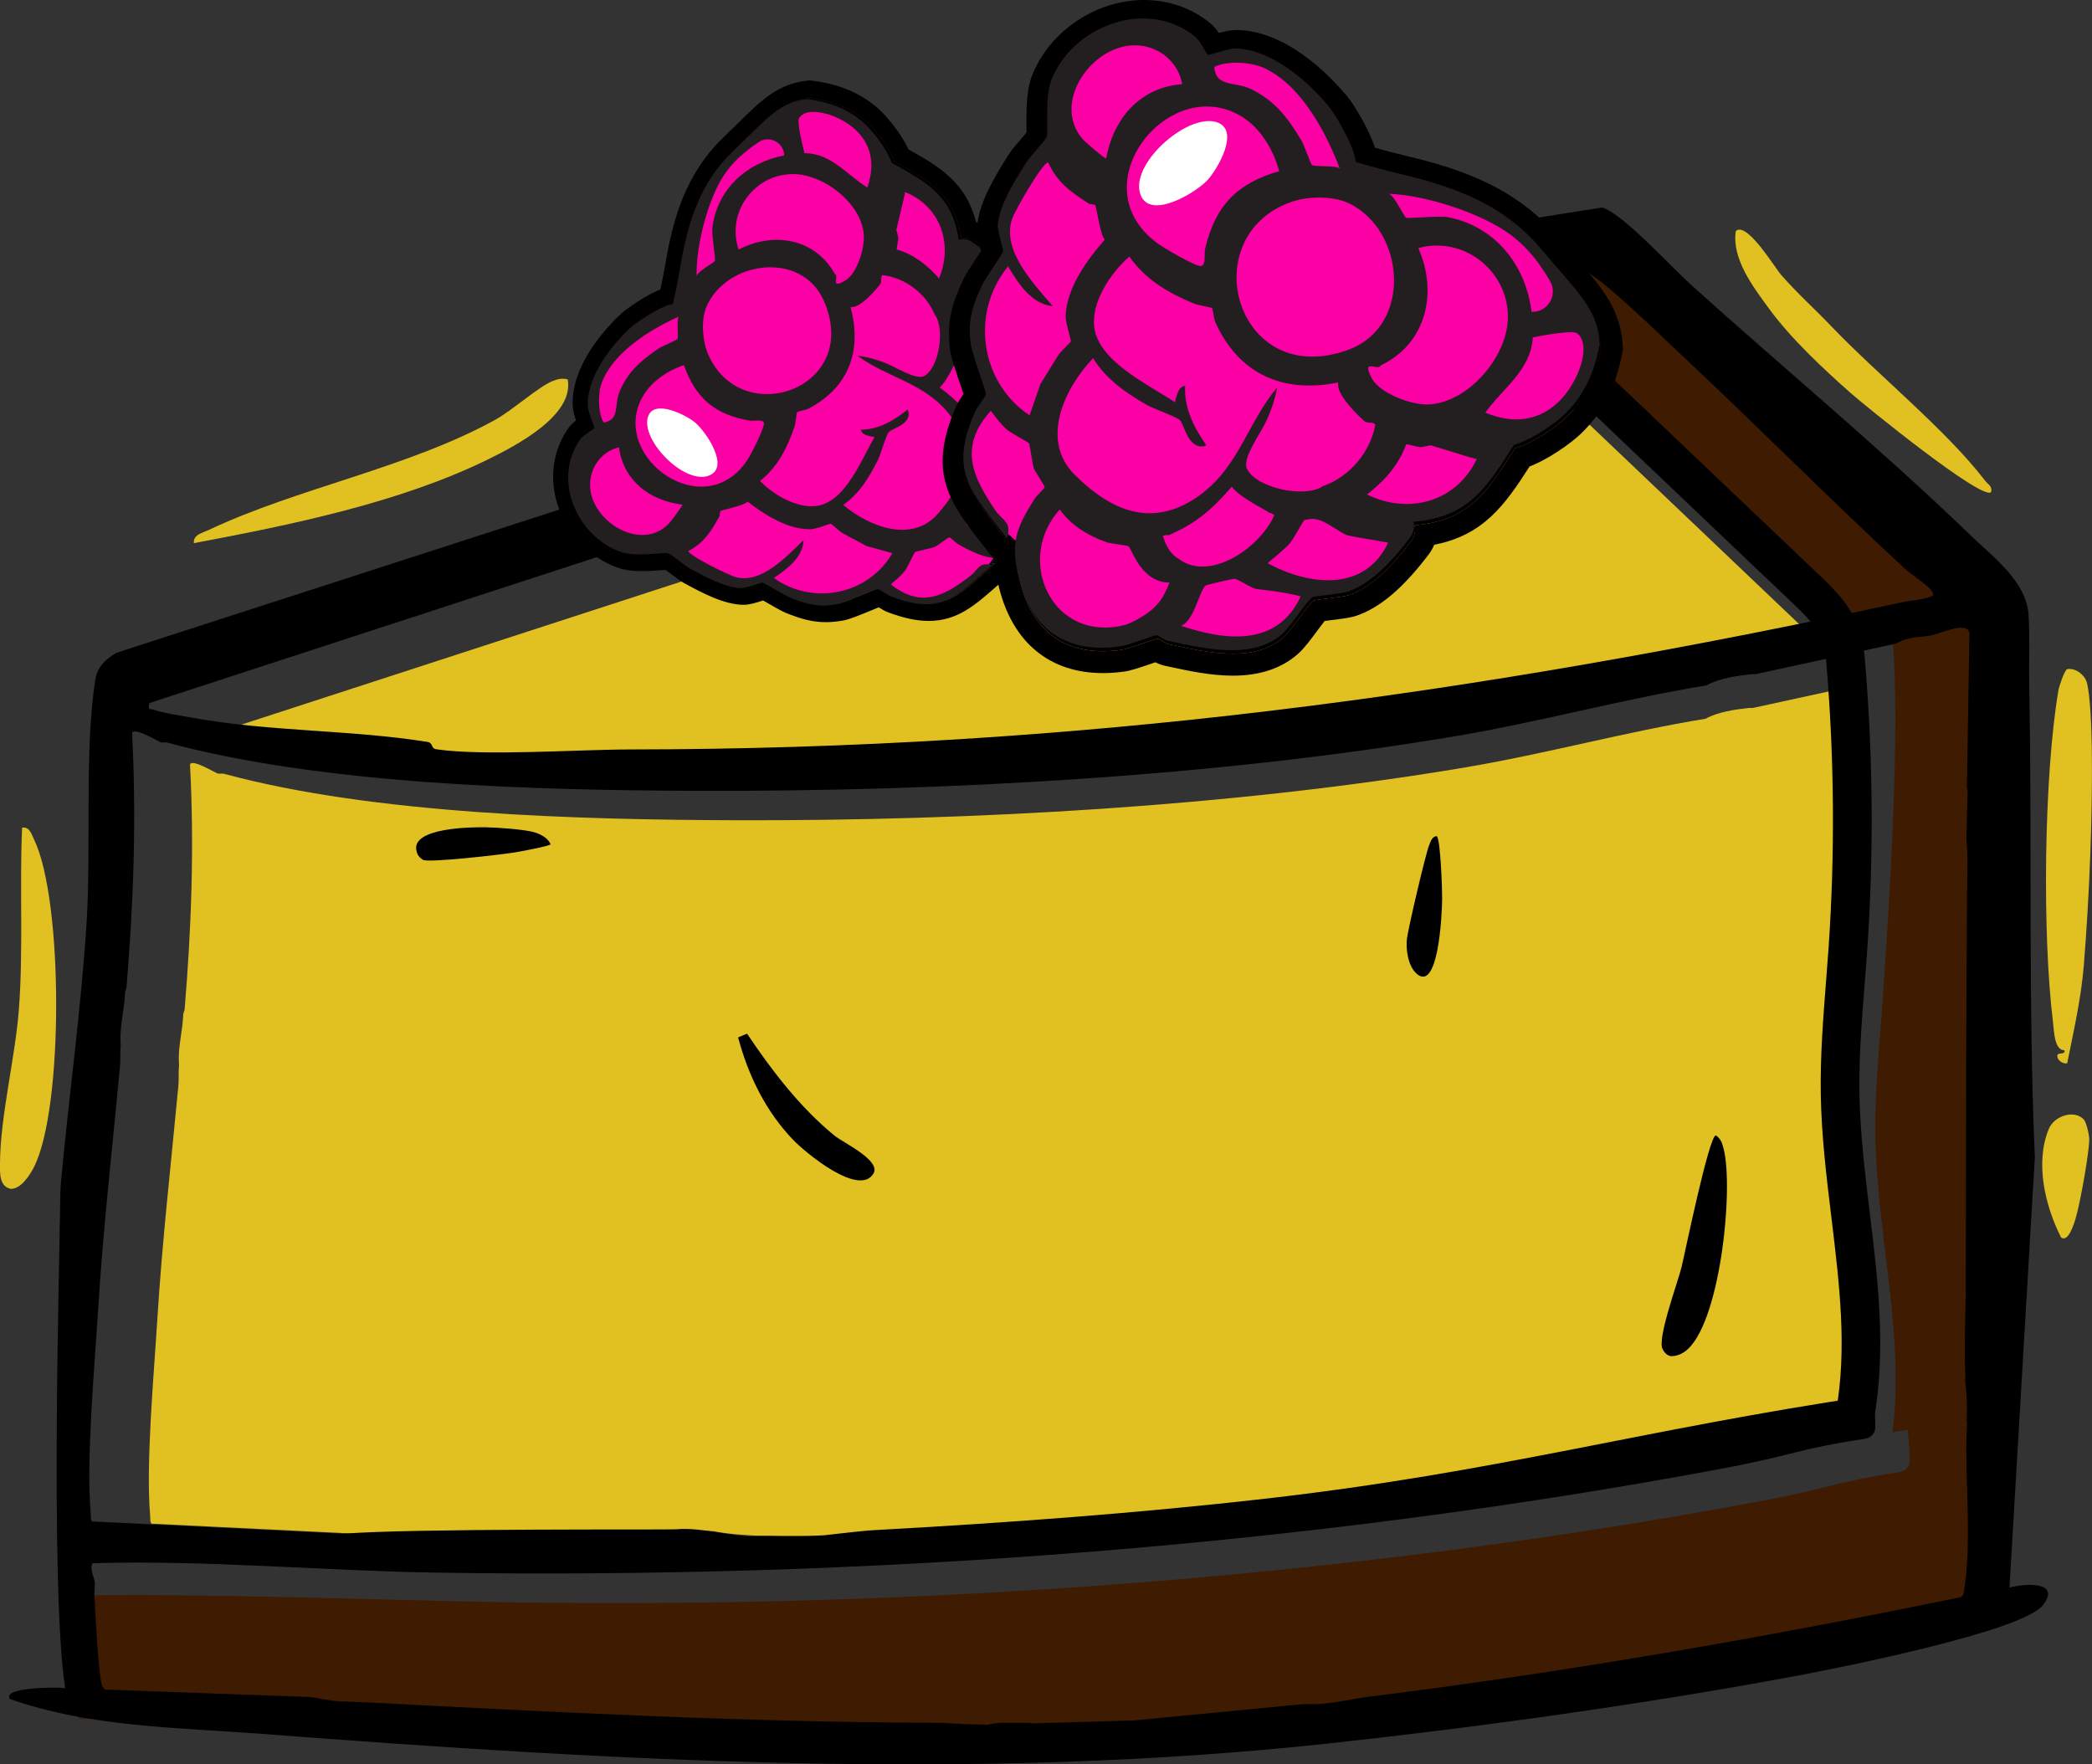 <?xml version="1.0" encoding="UTF-8"?>
<svg id="Layer_2" xmlns="http://www.w3.org/2000/svg" viewBox="0 0 423.1 356.83">
  <rect x="0" y="0" width="423.1" height="356.83" fill="#333333" stroke="none"/>
  <defs>
    <style>
      .cls-1 {
        fill: #fb00a5;
      }

      .cls-2 {
        fill: #231f20;
      }

      .cls-3 {
        fill: #3f1b01;
      }

      .cls-4 {
        fill: #fffeff;
      }

      .cls-5 {
        fill: #e1c122;
      }
    </style>
  </defs>
  <g id="Layer_1-2" data-name="Layer_1">
    <g>
      <g>
        <path class="cls-5" d="M374.39,284.03c-43.59,6.63-70.86,14.62-115.46,19.71-25.25,2.88-50.82,4.72-76.2,6.12-2.44.13-27.56,1.97-38.38-.18-1.22-.24-52.15-.21-64.72.87l-49.02-2.4c-.3-.47-.2-1.06-.24-1.59-.91-10.46.76-28.55,1.44-39.61.97-15.71,2.78-31.6,4.26-47.29.13-1.42,0-2.87.14-4.3-.03-.32-.05-.65-.05-.97-.06-2.93.71-5.79.87-8.7-.02-.49.11-.97.3-1.44,1.38-16.48,1.98-33,1.1-49.58.22-1.37,5.16,1.65,5.6,1.77.36.1.88-.06,1.26.05,30.32,8.22,72.12,9.3,103.68,9.4,47.62.14,100.3-2.77,147.22-10.66,16.36-2.75,32.56-7.23,48.76-9.87,2.54-1.4,5.95-1.88,8.88-2.19.2-.02.42.04.63.02l17.46-3.8c.07.59.12,1.19.17,1.79,1.55,18.48,1.68,37.08.4,55.58-.65,9.47-1.68,18.93-1.5,28.42.37,19.67,5.87,39.41,3.42,58.83Z"/>
        <path class="cls-3" d="M403.75,327.04c-.11.69,0,1.42-.72,1.86-38.48,7.94-77.28,14.71-116.3,19.58-3.42.43-8.17,1.58-11.49,1.49-.43-.02-.85-.04-1.27-.05l-33.47,3.22-19.38.57c-.84,0-1.7-.11-2.54-.09-2.36.05-4.66-.21-7,.38l-2.54-.09c-2.65,0-5.31-.31-7.96-.31-37.26-.12-74.68-2.08-111.91-4.04-1.69-.09-3.39-.1-5.07-.18-2.07-.11-4.73-.81-6-.85l-61.93-.92c-.63-.43-.79-.9-.89-1.63-.73-5.06-.97-11.65-1.3-16.87-.03-.42.07-.85.05-1.27-.03-.42.07-.85.05-1.27-.05-.94-1.05-2.48-.5-3.83,22.5-.66,67.04.96,89.57,1.31,83.34,1.32,170.63-5.07,252.52-20.38,15.31-2.86,14.52-3.8,28.57-5.95,1.09-.17,1.94-1.09,1.95-2.2v-.02c.03-2.11-.16-4.23-.36-6.34-1.03.15-2.06.31-3.08.47,2.48-19.62-3.08-39.56-3.45-59.43-.18-9.59.86-19.15,1.52-28.71,1.29-18.69,3.53-53.59,1.96-72.26-.05-.6-.1-1.2-.17-1.8l9.88-2.15c.14-.05.81-.4,1.29-.59,2.15-.87,3.76-.68,5.75-1.06,1.79-.35,6.91-2.82,7.54-.58l-2.87,46.44c.13.53.19,1.07.11,1.6-.08,2.38-.09,4.77-.18,7.16-.01.41-.04.81-.05,1.22.36,3.37.19,6.66.16,10.05-.22,25.76-.24,51.47-.27,77.16-.01,6.45-.4,12.9-.07,19.35-.03,0-.04,0-.07.01.21,2.15.4,4.3.37,6.46,0,.61-.03,1.21-.08,1.82.04,0,.08,0,.11-.01-.02,1.47-.15,2.96-.15,4.44-.08,8.57.97,20.1-.36,28.28Z"/>
        <path class="cls-3" d="M391.52,120.7c-1.79.69-3.76.71-5.57,1.1-4.86,1.05-9.69,2.07-14.49,3.07h0c-1.5-2.17-3.46-4.06-5.39-5.9-21.58-20.53-43.15-41.06-64.73-61.59l20.07-2.54c2.72.54,16.24,13.74,19.36,16.66,15.29,14.3,30.06,29.22,45.42,43.46,1.33,1.24,4.52,3.28,5.41,4.42.37.48.66,1.17-.07,1.32Z"/>
        <path class="cls-5" d="M369.28,132.11c-78.92,16.39-151.92,25.67-233.88,25.75-10.19,0-28.4,1.33-37.72-.02-1.19-.18-.56-1.24-1.76-1.43-14.7-2.39-30.7-1.94-46.07-4.77-2.2-.41-5.18-.81-7.21-1.5-.9-.3-1.11.31-.87-1.3l121.36-39.46c4.01-.75,120.37-40.15,120.87-40.29,1.89-.52,8.15-1.01,10.3-1l7.48-.95h0c20.77,19.77,41.54,39.53,62.31,59.29,1.85,1.76,3.75,3.59,5.19,5.68Z"/>
        <path d="M406.41,321.07l5.13-87.02c-1.36-31.32-.53-63.62-1.14-95.36-.09-4.57.15-10.02-.13-14.37-.43-6.74-7.21-11.68-11.8-16.12-18.04-17.42-37.93-33.88-56.6-50.72-3.75-3.38-13.96-14.57-17.89-15.51l-42.85,6.77c-.29,3.09.3,3.45.12,6.56-.08,1.42-2.73,4.45-2.63,5.89.17-.12,4.94-1.62,5.17-1.69,1.96-.55,6.49-1.2,8.72-1.18l27.85-3.52c2.72.54,16.24,13.74,19.36,16.66,15.3,14.3,30.06,29.22,45.43,43.46,1.33,1.24,4.52,3.27,5.41,4.42.37.47.66,1.17-.08,1.32-1.78.69-3.76.7-5.57,1.1-87.6,18.92-167.32,29.73-257.44,29.81-10.59.01-29.51,1.38-39.19-.03-1.24-.18-.59-1.29-1.83-1.49-15.27-2.49-31.89-2.02-47.87-4.95-2.28-.42-5.37-.84-7.48-1.56-.93-.32-1.15.33-.9-1.35l255.01-83.15c.69-.13,7.86-.87,8.28-.85-.53-1.52-7.94-2.26-8.74-3.66-1.24-2.19-2.68-3.45-3.62-5.79L23.58,132.01c-2.24,1.32-3.9,2.81-4.32,5.52-2.22,14.34-.79,33.82-1.74,48.96-1.11,17.8-3.66,35.56-5.25,53.31-.11,1.22-.1,6-.21,8.97.14.34-2.04,72.45,1.12,92.64-1.34-.23-12.87-.24-11.18,2.2,16.34,5.74,33.92,5.75,51.03,7.06,71.41,5.47,144.67,9.67,215.98,1.9,30.66-3.34,64.16-8,94.43-13.66,8.37-1.57,45.6-8.94,49.74-14.28,3.74-4.81-3.54-4.45-6.76-3.55ZM397.3,321.1c-.12.71,0,1.46-.74,1.91-39.57,8.17-79.47,15.12-119.61,20.13-3.51.44-8.4,1.63-11.81,1.53-.43-.01-.87-.03-1.3-.05l-34.41,3.32-19.93.59c-.87,0-1.74-.11-2.61-.09-2.43.05-4.79-.22-7.2.39l-2.61-.09c-2.72,0-5.46-.32-8.18-.32-38.32-.12-76.8-2.14-115.09-4.15-1.73-.09-3.48-.1-5.22-.19-2.12-.11-4.86-.83-6.17-.88l-41.09-1.49c-.65-.44-.81-.93-.91-1.67-.75-5.2-1-11.98-1.34-17.35-.03-.43.07-.88.05-1.3-.03-.43.07-.87.05-1.3-.05-.97-1.07-2.55-.51-3.94,23.13-.68,46.35,1.53,69.51,1.9,85.71,1.36,175.48-5.21,259.69-20.96,15.74-2.94,14.93-3.92,29.38-6.12,1.13-.17,1.99-1.12,2.01-2.26,0,0,0-.01,0-.02.03-2.18-.16-4.35-.37-6.52-47.15,6.99-75.7,15.54-123.1,20.94-26.23,2.99-52.8,4.91-79.17,6.36-2.54.14-8.53.89-9.78,1.01-3.49.33-11.81.06-13.07.18-5.15.47-11.46-1.88-17.02-1.37-1.28.12-54.18-.22-67.23.9l-50.92-2.49c-.32-.49-.21-1.11-.26-1.65-.94-10.86.79-29.65,1.5-41.15,1-16.31,2.89-32.83,4.42-49.12.14-1.47.01-2.98.15-4.46-.03-.34-.05-.67-.05-1.01-.06-3.04.73-6.01.9-9.03-.02-.51.12-1.01.31-1.49,1.44-17.13,2.05-34.28,1.14-51.5.23-1.42,5.37,1.71,5.82,1.84.38.11.92-.06,1.3.05,31.5,8.55,74.92,9.66,107.7,9.76,49.47.15,104.19-2.87,152.93-11.07,17-2.86,33.83-7.52,50.65-10.25,2.64-1.46,6.18-1.95,9.23-2.28.21-.02.44.04.65.02l28.31-6.16c.14-.05.84-.41,1.33-.6,2.21-.9,3.88-.69,5.92-1.09,1.85-.36,7.11-2.9,7.76-.6l-.51,31.19c.13.54.19,1.1.12,1.65-.08,2.45-.09,4.91-.19,7.36-.02.42-.04.84-.06,1.26.37,3.46.2,6.86.17,10.34-.22,26.49-.24,52.93-.27,79.35,0,6.64-.41,13.27-.07,19.9-.02,0-.05,0-.07.01.22,2.21.41,4.42.38,6.64,0,.63-.04,1.25-.09,1.87.04,0,.08-.01.12-.02-.02,1.52-.15,3.05-.17,4.57-.07,8.81,1,20.67-.37,29.08Z"/>
        <path class="cls-5" d="M418.09,215.04c-.77.16-1.66-.4-1.91-1.05-.59-1.53,1.6-.4,1.35-1.57-2.08,0-2.1-3.95-2.32-5.72-2.18-17.61-1.86-49.65,1.1-67.09.12-.73,1.24-4.18,1.8-4.28,1.61-.29,3.47,1.1,3.92,2.63.74,2.5.98,9.94,1.02,12.91.22,13.6-.5,30.81-1.61,44.4-.55,6.7-2.05,13.25-3.36,19.77Z"/>
        <path class="cls-5" d="M4.47,167.38c1.56-.2,1.91,1.36,2.44,2.45,5.9,12.21,5.98,54.38-.04,66.2-.82,1.62-2.68,4.54-4.76,4.4C-.15,239.88,0,237.27,0,235.48c0-9.46,3.06-21.5,3.81-31.2.94-12.3.12-24.61.66-36.9Z"/>
        <path class="cls-5" d="M114.81,76.73c1.38,7.27-10.45,13.4-16.07,16.16-17.89,8.79-40.02,13.29-59.53,16.96-.17-1.71,1.74-2.07,2.91-2.62,18.06-8.56,40.32-12.56,58.02-22.32,3.5-1.93,8.76-6.69,11.61-7.84.98-.4,2-.63,3.06-.34Z"/>
        <path class="cls-5" d="M370.36,65.97c9.41,9.85,23.26,20.98,31.11,31.24.58.76,1.54,1.11,1.22,2.33-1.9,1.7-25.59-17.57-28.32-19.98-5.71-5.04-12.21-11.13-16.68-17.26-3.18-4.36-7.47-9.98-6.63-15.57,2.21-2.04,7.86,7.36,9.14,8.83,3.2,3.68,6.82,6.91,10.16,10.41Z"/>
        <path class="cls-5" d="M421.45,226.42c.51.55,1.1,3.11,1.09,4-.04,2.92-1.67,11.81-2.45,14.88-.21.83-1.55,6.26-3.25,4.96-3.23-6.37-5.31-15.12-2.47-21.95,1.11-2.67,5.17-3.96,7.09-1.88Z"/>
        <path d="M379.02,286.96l-7.71-1.38c2.3-12.84.73-25.78-.93-39.47-.97-8.01-1.98-16.28-2.13-24.52-.14-7.73.46-15.47,1.05-22.96.18-2.3.36-4.61.52-6.91,1.31-18.97,1.17-38.2-.41-57.14-.15-1.84-.31-3.35-.74-4.66-1.01-3.08-3.84-5.78-6.35-8.16l-72.24-68.73,5.4-5.67,72.24,68.73c3.02,2.87,6.77,6.44,8.39,11.39.75,2.29.94,4.59,1.1,6.45,1.62,19.34,1.76,38.97.42,58.34-.16,2.33-.34,4.66-.53,6.98-.57,7.3-1.17,14.85-1.03,22.2.15,7.84,1.13,15.92,2.07,23.73,1.66,13.66,3.37,27.79.87,41.79Z"/>
        <path d="M347.04,229.63c-1.38-.13-6.35,24.22-6.97,26.7-.76,3.08-4.92,14.31-3.83,16.48.35.7.81,1.26,1.61,1.46,1.02.05,2.01-.31,2.84-.88,7.16-4.91,10.04-33.07,7.88-41.16-.3-1.14-.52-1.84-1.52-2.61Z"/>
        <path d="M286.52,196.93c-1.73-1.5-2.24-4.91-1.97-7.09s3.76-17.09,4.47-18.86c.38-.96.67-1.83,1.57-1.87.76.69,1.1,10.95,1.08,12.68-.04,3.91-.88,18.87-5.15,15.15Z"/>
        <path d="M149.29,209.8l1.8-.75c5.01,7.48,10.73,14.95,17.72,20.65,1.72,1.41,9.43,4.98,7.84,7.64-2.89,4.84-13.83-4.31-16.19-6.76-5.57-5.78-9.14-13.07-11.18-20.78Z"/>
        <path d="M108.17,168.35c1.26.42,2.61,1.1,3.19,2.39-.09.37-6.3,1.5-7.33,1.67-2.43.4-17.45,2.15-18.5,1.48-.67-.43-1.11-.95-1.28-1.74-1.28-4.78,11.13-4.88,13.94-4.84,2.19.03,8.13.43,9.97,1.05Z"/>
      </g>
      <g>
        <path d="M213.95,68.4c-1.39-1.37-5.51-3.57-6.27-4.52-.18-.23-.82-4.64-1.27-5.73-1.59-3.81-5.78-7.11-9.38-9.5-.77-.51-1.71-.65-2.6-.39-1.28-8.8-6.16-11.46-13.52-15.53,0,0-.78-2.67-4.22-6.63-3.36-3.87-7.93-5.66-12.9-6.26-5.75.58-8.33,4.17-14.9,10.43-6.83,6.51-9.24,14.59-10.79,23.64-.55,3.23-1.48,7.4-1.48,7.4-3.01.44-8.22,4.44-8.22,4.44-4.2,3.72-9.31,10.39-8.98,16.25.07,1.2,1.4,4.16,1.31,4.37-.07.16-2.27,1.47-2.77,2.17-5.9,8.17-.7,19.95,8.37,22.96,2.85.95,8.55-.05,9.29.19.8.27,3.45,2.54,4.51,3.12,2.8,1.51,7.09,3.89,10.26,3.92,1.11.01,4.06-1.19,4.28-1.13.73.2,4.4,2.55,5.68,3.06,3.5,1.39,5.87,2,9.62,1.29,1.62-.31,7.61-3.08,8.04-3.01.6.1,2.07,1.24,2.84,1.53,10.12,3.78,12.89.13,20.42-6.42-.29-.06-.54-.1-.77-.12.34-.42.67-.86.99-1.31,1.77.17,3.67-.13,6.22-.95,8.31-2.66,11.65-8.63,9.91-17.12-.25-1.23-2.2-5.45-2.17-5.75.02-.24.7-1.36.78-1.87.87-5.84,2.36-13.94-2.28-18.53Z"/>
        <path d="M163.79,19.84c4.97.6,9.54,2.39,12.9,6.26,3.44,3.96,4.22,6.63,4.22,6.63,7.36,4.07,12.24,6.73,13.52,15.53.29-.09.59-.13.88-.13.6,0,1.2.18,1.71.52,3.6,2.39,7.8,5.69,9.38,9.5.45,1.08,1.09,5.5,1.27,5.73.76.96,4.88,3.15,6.27,4.52,4.64,4.59,3.15,12.69,2.28,18.53-.08.51-.76,1.63-.78,1.87-.03.31,1.92,4.52,2.17,5.75,1.74,8.49-1.6,14.46-9.91,17.12-2.09.67-3.75.99-5.26.99-.33,0-.65-.02-.97-.05-.32.45-.64.89-.99,1.31.23.02.48.06.77.12-5.44,4.73-8.39,7.95-13.43,7.95-1.94,0-4.18-.48-6.99-1.53-.77-.29-2.24-1.43-2.84-1.53,0,0-.01,0-.02,0-.55,0-6.42,2.7-8.02,3.01-1.08.2-2.04.3-2.94.3-2.26,0-4.18-.59-6.68-1.59-1.29-.51-4.95-2.86-5.68-3.06,0,0-.01,0-.02,0-.33,0-3.14,1.14-4.24,1.14,0,0-.01,0-.02,0-3.17-.04-7.46-2.41-10.26-3.92-1.06-.57-3.71-2.85-4.51-3.12-.09-.03-.24-.04-.45-.04-.98,0-3.18.26-5.31.26-1.3,0-2.58-.1-3.53-.42-9.07-3.01-14.28-14.79-8.37-22.96.51-.7,2.71-2.01,2.77-2.17.09-.21-1.24-3.18-1.31-4.37-.33-5.86,4.78-12.53,8.98-16.25,0,0,5.21-4,8.22-4.44,0,0,.93-4.18,1.48-7.4,1.54-9.05,3.95-17.14,10.79-23.64,6.57-6.25,9.14-9.84,14.9-10.43M163.82,16.25l-.4.04c-6.02.61-9.36,3.9-13.98,8.45-.91.9-1.91,1.88-3.02,2.94-7.84,7.47-10.33,16.73-11.84,25.63-.29,1.72-.7,3.74-1.01,5.21-3.21,1.31-6.57,3.81-7.35,4.41l-.1.08-.1.08c-1.79,1.59-10.69,9.97-10.18,19.12.05.83.3,1.76.66,2.82-.6.47-1.08.92-1.45,1.43-3.22,4.45-4.04,10.16-2.26,15.67,1.93,5.98,6.68,10.87,12.41,12.77,1.21.4,2.74.6,4.66.6,1.4,0,2.77-.1,3.87-.18.31-.02.63-.05.89-.06.39.28.91.67,1.26.94.98.74,1.83,1.38,2.55,1.77l.28.15c3.24,1.75,7.69,4.15,11.63,4.2h.02s.04,0,.04,0c1.11,0,2.39-.37,3.93-.88.38.22.81.46,1.15.66,1.61.93,2.72,1.56,3.55,1.89,2.85,1.14,5.18,1.84,8,1.84,1.14,0,2.33-.12,3.61-.36,1.16-.22,2.92-.93,5.67-2.06.44-.18.96-.4,1.41-.58.61.38,1.23.76,1.88,1,3.2,1.2,5.82,1.75,8.24,1.75,5.79,0,9.39-3.19,13.95-7.22.58-.51,1.18-1.04,1.82-1.6l.72-.63c1.34-.17,2.8-.51,4.46-1.04,9.94-3.19,14.43-10.93,12.32-21.24-.2-.96-.76-2.35-1.59-4.36-.07-.17-.15-.36-.23-.55.22-.49.38-.96.46-1.48l.12-.81c.97-6.38,2.3-15.13-3.42-20.79-.96-.95-2.42-1.89-3.96-2.89-.49-.31-1.14-.73-1.61-1.06-.04-.23-.09-.48-.13-.69-.4-2.16-.67-3.53-1.05-4.44-1.57-3.76-4.97-7.29-10.7-11.1-.5-.33-1.04-.59-1.6-.78-2.04-7.91-7.21-11.1-13.66-14.68-.66-1.41-1.95-3.69-4.35-6.45-3.62-4.17-8.72-6.68-15.16-7.46l-.39-.05h0Z"/>
      </g>
      <g>
        <path class="cls-1" d="M176.11,117.81c8.74,6.07,19.37,3.2,25.08-5.29-4.75-.63-6.92-5.32-10.64-8.5-.26-.02-4.3,4.9-4.79,5.23-.45.29-2.19.74-2.28.83-1.14,1.16-5.13,6.59-5.48,6.56-.11-.01-1.56,1.08-1.89,1.16Z"/>
        <g id="Generative_Object">
          <g>
            <path class="cls-2" d="M137.55,54.13c1.54-9.05,3.95-17.14,10.79-23.64,6.57-6.25,9.14-9.84,14.9-10.43,4.97.6,9.54,2.39,12.9,6.26,3.44,3.96,4.22,6.63,4.22,6.63,7.36,4.07,12.24,6.73,13.52,15.53h0c.88-.26,1.83-.12,2.6.39,3.6,2.39,7.8,5.69,9.38,9.5.45,1.08,1.09,5.5,1.27,5.73.76.96,4.88,3.15,6.27,4.52,4.64,4.59,3.15,12.69,2.28,18.53-.08.51-.76,1.63-.78,1.87-.03.31,1.92,4.52,2.17,5.75,1.74,8.49-1.6,14.46-9.91,17.12-5.75,1.84-8.19,1.06-13.35-1.81-.24-.13-1.65-1.39-1.76-1.41-.23-.05-2.44,1.7-2.99,1.94-.69.3-3.87.9-4,1.05-.31.34-1.42,2.94-2.01,3.73-.77,1.03-1.92,1.95-2.88,2.8,6.11,4.82,10.68,2.43,16.03-1.68,1.79-1.38,1.63-2.87,4.54-2.25-7.53,6.55-10.3,10.2-20.42,6.42-.77-.29-2.24-1.43-2.84-1.53-.42-.07-6.42,2.7-8.04,3.01-3.75.71-6.12.11-9.62-1.29-1.29-.51-4.95-2.86-5.68-3.06-.21-.06-3.17,1.15-4.28,1.13-3.17-.04-7.46-2.41-10.26-3.92-1.06-.57-3.71-2.85-4.51-3.12-.74-.25-6.44.75-9.29-.19-9.07-3.01-14.28-14.79-8.37-22.96.51-.7,2.71-2.01,2.77-2.17.09-.21-1.24-3.18-1.31-4.37-.33-5.86,4.78-12.53,8.98-16.25,0,0,5.21-4,8.22-4.44,0,0,.93-4.18,1.48-7.4Z"/>
            <g>
              <path class="cls-1" d="M183.03,38.84c7.24,2.9,9.77,10.56,6.88,17.48-2.3-2.65-5.08-4.86-8.52-5.85-.12-.15.3-1.84.3-2.27,0-.39-.43-1.64-.41-1.73.25-1.17,1.83-7.39,1.75-7.62Z"/>
              <path class="cls-1" d="M197.51,52.38c8.35,3.31,7.74,12.52,4.56,19.35-1.16-1.11-2.22-2.43-3.5-3.41-.76-.58-3.6-1.84-3.85-2.07-.04-.04-.13-.44-.17-.57-.66-2.19,1.35-4.37,2.15-6.47.15-.4.54-4.73.81-6.82Z"/>
              <path class="cls-1" d="M161.55,24c1.22-2.28,5.44-1.21,7.36-.37,6.22,2.7,8.77,7.89,6.51,14.3-4.08-2.51-7.36-6.99-12.7-6.94,0,0-1.5-5.55-1.18-6.99Z"/>
              <path class="cls-1" d="M207.12,66.04c8.48,3.27,7.95,11.82,6,19.13-.9-2.04-5.72-2.6-6.76-3.54-.18-.17-1.45-4.49-1.42-4.74.07-.54,1.16-2.49,1.39-3.33.14-.55.15-4.46.79-7.52Z"/>
              <path class="cls-1" d="M121.72,77.35c2.39-6.16,9.76-10.71,15.53-13.3-.48.85.07,4.06-.27,4.55-.12.17-3.17,1.47-3.76,1.87-3.55,2.42-6.23,4.65-7.94,8.79-1.09,2.64.14,5.69-3.21,6.18-1.16-2.02-1.18-5.93-.34-8.09Z"/>
              <path class="cls-1" d="M144.85,38.24c2.13-4.51,5.04-7.09,8.55-9.48,2.18-1.48,5.14.04,5.2,2.67h0c-7.54,1.43-13.54,6.77-14.53,14.63-.17,1.34.69,6.41.52,6.7-.26.44-3.35,2.02-3.7,3.05-.12-5.32,1.62-12.61,3.97-17.57Z"/>
              <path class="cls-1" d="M194,71.52c-.11.16-.13.32-.1.47-.19-.06-2.03,4.79-3.86,6.36,3.88,2.94,6.32,5.41,8.52,9.77-.07.22-.03.51.17.93.13-.06.24-.12.36-.18,1.62-.63,2.65-1.56,3.21-2.67,3.37-5.08-2.34-12.84-8-15.03-.19.02-.2.21-.29.35Z"/>
              <path class="cls-1" d="M160.28,35.21c-7.78.06-13.44,7.78-10.89,15.26,6.98-3.65,15.45-2.31,19.45,4.95,1.03.24-1.17,3.32,2.18,1.27,2.36-1.44,3.94-6.66,3.67-9.38-.64-6.41-8.26-12.15-14.41-12.11Z"/>
              <path class="cls-1" d="M200.72,94.51c-.1.15-.24,2.97-.41,3.56-.86,3.03-2.36,5.97-4.85,7.96,8.25,6.63,20.98.44,18.39-10.67-.33-1.43-.78-2.21-1.57-3.39-1.67-2.52-3.14-3.56-6.07-4.5.29,4.63-5.07,6.42-5.49,7.04Z"/>
              <path class="cls-1" d="M177.95,57.58c-.48.58-3.86,4.82-5.93,4.53,2.38,8.8-.31,16.23-8.54,20.56-.36.19-2.18.56-2.27.68-.09.12-.34,2.42-.5,2.9-1.5,4.33-3.35,8.09-7,11.03,2.77,2.84,7.72,5.75,11.8,4.98,5.59-1.05,8.79-9.47,11.37-13.86-1-.23-2.53-.3-2.79-1.5,3.59,0,6.76-1.87,9.49-4.08,1.16,2.93-3.19,3.8-3.85,4.59-.57.68-1.59,4.44-2.17,5.6-1.77,3.52-3.75,6.83-7.02,9.11,5.16,4.34,13.81,7.82,19.1,1.83,5.62-6.37,7.89-13.17,2.32-20.21-5.02-6.34-12.34-7.26-18.51-11.77,1.75.15,3.87.76,5.5,1.38,1.93.73,6.29,3.59,7.96,2.7,3.03-1.62,4.3-9.69,2.09-12.51-1.76-4.24-6.02-7.39-10.55-7.9-.51.66.06,1.25-.52,1.94Z"/>
              <path class="cls-1" d="M142.83,62.16c3.92-9.44,19.31-11.58,23.79-1.33,7.76,17.74-16.8,26.33-23.44,10.73-1.1-2.58-1.43-6.79-.35-9.4Z"/>
              <path class="cls-1" d="M139.22,111.45c3.28-1.77,4.56-3.96,6.32-7.07.02-.04.08-.95.11-.99.18-.23,4.91-1.15,5.55-1.94,3.45,2.69,8.17,5.66,12.71,5.59,1.14-.02,3.95-1.17,4.16-1.11.14.04,1.8,1.59,2.17,1.8,1.65.95,3.38,1.78,5.04,2.71l5.2,1.44c-4.85,8.38-16.07,10.69-23.97,5.01,2.68-1.84,5.85-4.11,6.01-7.66-3.4,3.27-8.45,8.85-13.68,7.51-1.37-.35-9.51-4.37-9.62-5.29Z"/>
              <g>
                <path class="cls-1" d="M129.66,80.81c1.69-3.43,5.14-5.77,8.66-6.97,2.39,6.74,6.27,10.03,13.37,11.24.72.12,2.93-.42,2.82.65-.12,1.24-2.56,6.08-3.33,7.25-8.59,13.13-27.44-.14-21.52-12.17Z"/>
                <path class="cls-4" d="M131.07,84.26c1.18-3.61,7.6-.38,9.47,1.16,2.19,1.8,7.39,9.32,2.62,10.84-4.96,1.58-13.63-7.3-12.1-12Z"/>
              </g>
              <path class="cls-1" d="M119.93,95.02c.92-2.26,2.85-4,5.25-4.55.93,6.78,6.25,10.8,12.85,11.59,0,.28-2.34,3.39-2.72,3.79-6.35,6.73-18.84-2.33-15.38-10.83Z"/>
            </g>
          </g>
        </g>
      </g>
      <g>
        <path d="M259.59,128.9c1.81-1.62,4.85-6.56,6.1-7.43.3-.21,5.83-.66,7.21-1.13,4.85-1.67,9.27-6.62,12.52-10.91.69-.91.94-2.08.68-3.19,11.02-.9,14.71-6.76,20.33-15.58,0,0,3.37-.76,8.55-4.73,5.06-3.87,7.64-9.41,8.77-15.52-.27-7.19-4.53-10.66-11.78-19.3-7.54-8.99-17.39-12.6-28.5-15.22-3.96-.93-9.07-2.41-9.07-2.41-.32-3.77-4.88-10.55-4.88-10.55-4.3-5.5-12.17-12.36-19.47-12.41-1.49,0-5.28,1.41-5.53,1.29-.2-.1-1.65-2.93-2.48-3.61-9.68-7.96-24.7-2.41-29.15,8.61-1.4,3.47-.6,10.62-.96,11.52-.4.98-3.42,4.08-4.22,5.35-2.1,3.36-5.37,8.5-5.67,12.43-.1,1.37,1.16,5.14,1.08,5.4-.3.89-3.5,5.26-4.24,6.82-2,4.23-2.94,7.13-2.34,11.84.26,2.04,3.23,9.69,3.11,10.21-.17.74-1.7,2.47-2.12,3.41-5.47,12.26-1.16,15.98,6.38,25.84.1-.35.16-.66.21-.95.49.46,1.02.9,1.55,1.33-.35,2.19-.12,4.57.69,7.79,2.66,10.52,9.81,15.12,20.48,13.63,1.55-.22,6.93-2.31,7.31-2.25.3.04,1.64.98,2.26,1.11,7.18,1.54,17.12,4.01,23.18-1.39Z"/>
        <path d="M231.41,4.44c3.74,0,7.47,1.16,10.63,3.76.83.68,2.28,3.51,2.48,3.61.01,0,.03,0,.05,0,.52,0,4.03-1.3,5.46-1.3,0,0,0,0,.01,0,7.29.04,15.17,6.91,19.47,12.41,0,0,4.56,6.78,4.88,10.55,0,0,5.11,1.48,9.07,2.41,11.12,2.62,20.96,6.24,28.5,15.22,7.25,8.64,11.51,12.11,11.78,19.3-1.14,6.12-3.71,11.65-8.77,15.52-5.19,3.97-8.55,4.73-8.55,4.73-5.62,8.82-9.31,14.67-20.33,15.58.26,1.11,0,2.28-.68,3.19-3.25,4.29-7.67,9.23-12.52,10.91-1.38.48-6.91.92-7.21,1.13-1.25.87-4.29,5.81-6.1,7.43-2.8,2.5-6.44,3.31-10.24,3.31-4.42,0-9.07-1.1-12.93-1.92-.62-.13-1.96-1.07-2.26-1.11,0,0-.01,0-.02,0-.5,0-5.76,2.04-7.29,2.25-1.31.18-2.57.28-3.77.28-8.59,0-14.38-4.68-16.71-13.9-.82-3.23-1.04-5.61-.69-7.8-.54-.43-1.06-.87-1.55-1.33-.04.29-.11.6-.21.95-7.55-9.85-11.86-13.58-6.38-25.84.42-.94,1.95-2.67,2.12-3.41.12-.52-2.85-8.17-3.11-10.21-.59-4.71.34-7.61,2.34-11.84.74-1.56,3.94-5.93,4.24-6.82.09-.26-1.18-4.02-1.08-5.4.29-3.93,3.57-9.07,5.67-12.43.79-1.28,3.82-4.38,4.22-5.35.36-.9-.44-8.05.96-11.52,2.99-7.43,10.79-12.37,18.52-12.37M231.41,0S231.41,0,231.41,0c-9.73,0-19.04,6.23-22.63,15.15-1.16,2.88-1.22,6.63-1.18,10.55,0,.35,0,.76,0,1.11-.37.46-.9,1.07-1.26,1.49-1,1.16-1.86,2.16-2.39,3.03l-.21.34c-2.43,3.89-5.75,9.22-6.11,14.11-.1,1.39.26,3.04.78,5.01-.3.46-.64.96-.91,1.37-1.28,1.92-2.15,3.26-2.63,4.26-2.32,4.91-3.44,8.65-2.73,14.29.18,1.46.92,3.69,2.12,7.19.19.56.42,1.22.61,1.8-.51.72-1.04,1.47-1.39,2.26-6.09,13.64-1.41,19.65,5.07,27.97.59.76,1.2,1.55,1.84,2.38l.72.95c.1,1.68.42,3.52.95,5.62,2.81,11.13,10.28,17.25,21.02,17.25,1.4,0,2.88-.11,4.38-.32,1.21-.17,2.97-.76,5.53-1.63.22-.07.46-.16.7-.24.59.31,1.16.54,1.8.68l1,.22c3.72.8,8.35,1.81,12.86,1.81,5.46,0,9.9-1.49,13.2-4.44,1.25-1.12,2.54-2.86,3.9-4.7.43-.58,1-1.35,1.45-1.92.29-.04.6-.07.87-.11,2.71-.33,4.44-.56,5.59-.96,4.79-1.65,9.44-5.6,14.61-12.42.45-.6.82-1.25,1.09-1.93,9.98-1.92,14.33-8.09,19.28-15.82,1.8-.71,4.73-2.14,8.35-4.9,5.46-4.17,8.97-10.31,10.44-18.24l.09-.49-.02-.49c-.29-7.52-4.11-11.92-9.41-18.01-1.08-1.24-2.19-2.52-3.41-3.98-8.66-10.31-19.96-14.12-30.89-16.69-2.11-.5-4.59-1.16-6.39-1.66-1.37-4.09-4.21-8.44-4.9-9.46l-.09-.13-.1-.12c-1.83-2.34-11.55-14.04-22.94-14.11-1.06,0-2.22.24-3.56.6-.53-.78-1.05-1.42-1.66-1.91C241.06,1.65,236.41,0,231.41,0h0Z"/>
      </g>
      <g>
        <path class="cls-1" d="M201.21,78.1c-8.21,10.38-5.48,23.79,4.61,31.54,1.15-5.85,7.14-8.17,11.37-12.54.04-.33-5.75-5.72-6.11-6.35-.33-.58-.75-2.77-.86-2.9-1.35-1.51-7.78-6.88-7.72-7.31.02-.14-1.22-2.02-1.3-2.43Z"/>
        <g id="Generative_Object-2" data-name="Generative_Object">
          <g>
            <path class="cls-2" d="M283.23,35.19c11.12,2.62,20.96,6.24,28.5,15.22s11.51,12.11,11.78,19.3c-1.14,6.12-3.71,11.65-8.77,15.52-5.19,3.97-8.55,4.73-8.55,4.73-5.62,8.82-9.31,14.67-20.33,15.57h0c.26,1.11,0,2.28-.68,3.19-3.25,4.29-7.67,9.24-12.52,10.91-1.38.48-6.91.92-7.21,1.13-1.25.87-4.29,5.81-6.1,7.43-6.06,5.4-16,2.93-23.18,1.39-.62-.13-1.96-1.07-2.26-1.11-.38-.06-5.76,2.03-7.31,2.25-10.67,1.5-17.82-3.11-20.48-13.63-1.84-7.28-.67-10.24,3.28-16.43.19-.29,1.85-1.94,1.88-2.08.08-.28-1.93-3.17-2.18-3.87-.32-.88-.81-4.87-.99-5.05-.4-.41-3.54-1.99-4.47-2.78-1.22-1.04-2.27-2.53-3.25-3.8-6.46,7.21-3.85,13.06.84,20.03,1.57,2.33,3.43,2.24,2.45,5.81-7.55-9.85-11.86-13.58-6.38-25.84.42-.94,1.95-2.67,2.12-3.41.12-.52-2.85-8.17-3.11-10.21-.59-4.71.34-7.61,2.34-11.84.74-1.56,3.94-5.93,4.24-6.82.09-.26-1.18-4.02-1.08-5.4.29-3.93,3.57-9.07,5.67-12.43.79-1.28,3.82-4.38,4.22-5.35.36-.9-.44-8.05.96-11.52,4.44-11.02,19.47-16.57,29.15-8.61.83.68,2.28,3.51,2.48,3.61.25.13,4.04-1.3,5.53-1.29,7.29.04,15.17,6.91,19.47,12.41,0,0,4.56,6.78,4.88,10.55,0,0,5.11,1.48,9.07,2.41Z"/>
            <g>
              <path class="cls-1" d="M298.68,92.82c-4.16,8.76-13.87,11.31-22.22,7.18,3.47-2.65,6.42-5.93,7.92-10.12.2-.13,2.26.52,2.8.55.49.03,2.06-.41,2.18-.37,1.43.4,9.03,2.85,9.32,2.77Z"/>
              <path class="cls-1" d="M280.75,109.75c-4.75,10.1-16.14,8.64-24.36,4.16,1.47-1.36,3.19-2.57,4.51-4.08.78-.9,2.56-4.32,2.87-4.61.05-.05.55-.13.72-.17,2.77-.65,5.32,2.01,7.87,3.17.48.22,5.83,1.04,8.4,1.53Z"/>
              <path class="cls-1" d="M318.77,67.31c2.74,1.7,1.08,6.84-.11,9.16-3.83,7.51-10.47,10.27-18.25,6.98,3.43-4.86,9.24-8.59,9.6-15.22,0,0,7-1.44,8.76-.92Z"/>
              <path class="cls-1" d="M263.06,120.61c-4.72,10.27-15.29,8.95-24.2,5.96,2.6-.96,3.67-6.9,4.91-8.11.22-.21,5.69-1.46,5.99-1.4.66.13,3,1.64,4.02,1.98.67.22,5.52.53,9.27,1.57Z"/>
              <path class="cls-1" d="M255.64,13.74c7.46,3.44,12.53,12.95,15.3,20.3-1.02-.66-5.04-.23-5.63-.69-.2-.16-1.58-4.05-2.03-4.81-2.73-4.59-5.29-8.09-10.29-10.54-3.19-1.56-7.08-.27-7.42-4.47,2.59-1.28,7.45-1,10.07.21Z"/>
              <path class="cls-1" d="M302.38,45.48c5.43,2.99,8.41,6.8,11.1,11.34,1.67,2.82-.44,6.38-3.72,6.25h0c-1.19-9.47-7.35-17.34-17.04-19.17-1.65-.31-8.01.36-8.35.12-.52-.36-2.25-4.32-3.49-4.83,6.61.26,15.53,2.99,21.5,6.29Z"/>
              <path class="cls-1" d="M257.27,103.89c-.19-.15-.39-.19-.57-.16.09-.23-5.79-2.89-7.59-5.29-3.95,4.58-7.21,7.42-12.79,9.82-.27-.1-.64-.08-1.17.14.06.16.13.3.2.46.65,2.06,1.73,3.41,3.07,4.19,6.05,4.58,16.12-1.9,19.27-8.77,0-.24-.25-.26-.41-.39Z"/>
              <path class="cls-1" d="M304.95,64.87c.53-9.67-8.61-17.28-18.1-14.7,3.99,8.95,1.67,19.35-7.65,23.75-.38,1.26-4.02-1.71-1.75,2.6,1.6,3.04,7.97,5.4,11.35,5.28,8.01-.29,15.72-9.31,16.14-16.94Z"/>
              <path class="cls-1" d="M228.22,110.46c-.18-.14-3.67-.53-4.38-.78-3.7-1.3-7.23-3.39-9.5-6.64-8.86,9.72-2.17,26,11.81,23.65,1.8-.3,2.8-.8,4.33-1.68,3.25-1.88,4.66-3.62,6.05-7.19-5.77,0-7.57-6.79-8.32-7.36Z"/>
              <path class="cls-1" d="M275.81,85.06c-.69-.65-5.69-5.16-5.16-7.71-11.1,2.27-20.11-1.64-24.86-12.19-.21-.47-.52-2.75-.67-2.87-.14-.12-2.98-.61-3.56-.85-5.26-2.2-9.78-4.79-13.15-9.54-3.74,3.22-7.73,9.14-7.1,14.26.87,7.01,11.07,11.65,16.31,15.19.37-1.23.57-3.11,2.08-3.34-.28,4.46,1.79,8.53,4.33,12.1-3.73,1.22-4.47-4.25-5.4-5.13-.8-.76-5.38-2.31-6.78-3.13-4.24-2.46-8.19-5.19-10.77-9.42-5.79,6.07-10.78,16.54-3.75,23.56,7.47,7.47,15.73,10.82,24.9,4.45,8.26-5.73,9.97-14.76,16.04-22.06-.32,2.16-1.24,4.74-2.13,6.72-1.06,2.34-4.94,7.53-3.97,9.66,1.78,3.89,11.7,6.09,15.37,3.56,5.4-1.86,9.64-6.9,10.62-12.48-.79-.69-1.56-.03-2.37-.79Z"/>
              <path class="cls-1" d="M272.85,41.12c11.42,5.6,12.87,24.86-.19,29.63-22.62,8.25-31.38-22.89-11.5-29.92,3.28-1.16,8.53-1.25,11.69.3Z"/>
              <path class="cls-1" d="M211.96,32.81c1.95,4.21,4.56,5.96,8.29,8.4.05.03,1.17.18,1.22.22.28.24,1.05,6.19,1.97,7.04-3.6,4.07-7.66,9.7-7.92,15.34-.07,1.41,1.14,5,1.06,5.25-.06.17-2.11,2.11-2.4,2.56-1.3,1.98-2.47,4.05-3.76,6.04l-2.19,6.34c-10.02-6.67-12.02-20.77-4.35-30.13,2.08,3.47,4.65,7.58,9.04,8.06-3.79-4.48-10.33-11.18-8.26-17.57.54-1.68,6.16-11.46,7.31-11.53Z"/>
              <g>
                <path class="cls-1" d="M250.73,23.33c4.13,2.36,6.76,6.82,7.98,11.29-8.55,2.44-12.93,7-14.99,15.72-.21.89.29,3.67-1.03,3.45-1.53-.25-7.35-3.65-8.74-4.69-15.63-11.68,2.3-34.05,16.77-25.76Z"/>
                <path class="cls-4" d="M246.34,24.81c4.39,1.74-.12,9.46-2.17,11.66-2.41,2.58-12.14,8.45-13.65,2.42-1.57-6.28,10.12-16.35,15.83-14.08Z"/>
              </g>
              <path class="cls-1" d="M233.85,10.15c2.73,1.32,4.74,3.85,5.24,6.87-8.49.62-13.89,6.91-15.38,15.05-.35-.02-4.03-3.17-4.5-3.67-7.86-8.41,4.36-23.21,14.63-18.25Z"/>
            </g>
          </g>
        </g>
      </g>
    </g>
  </g>
</svg>